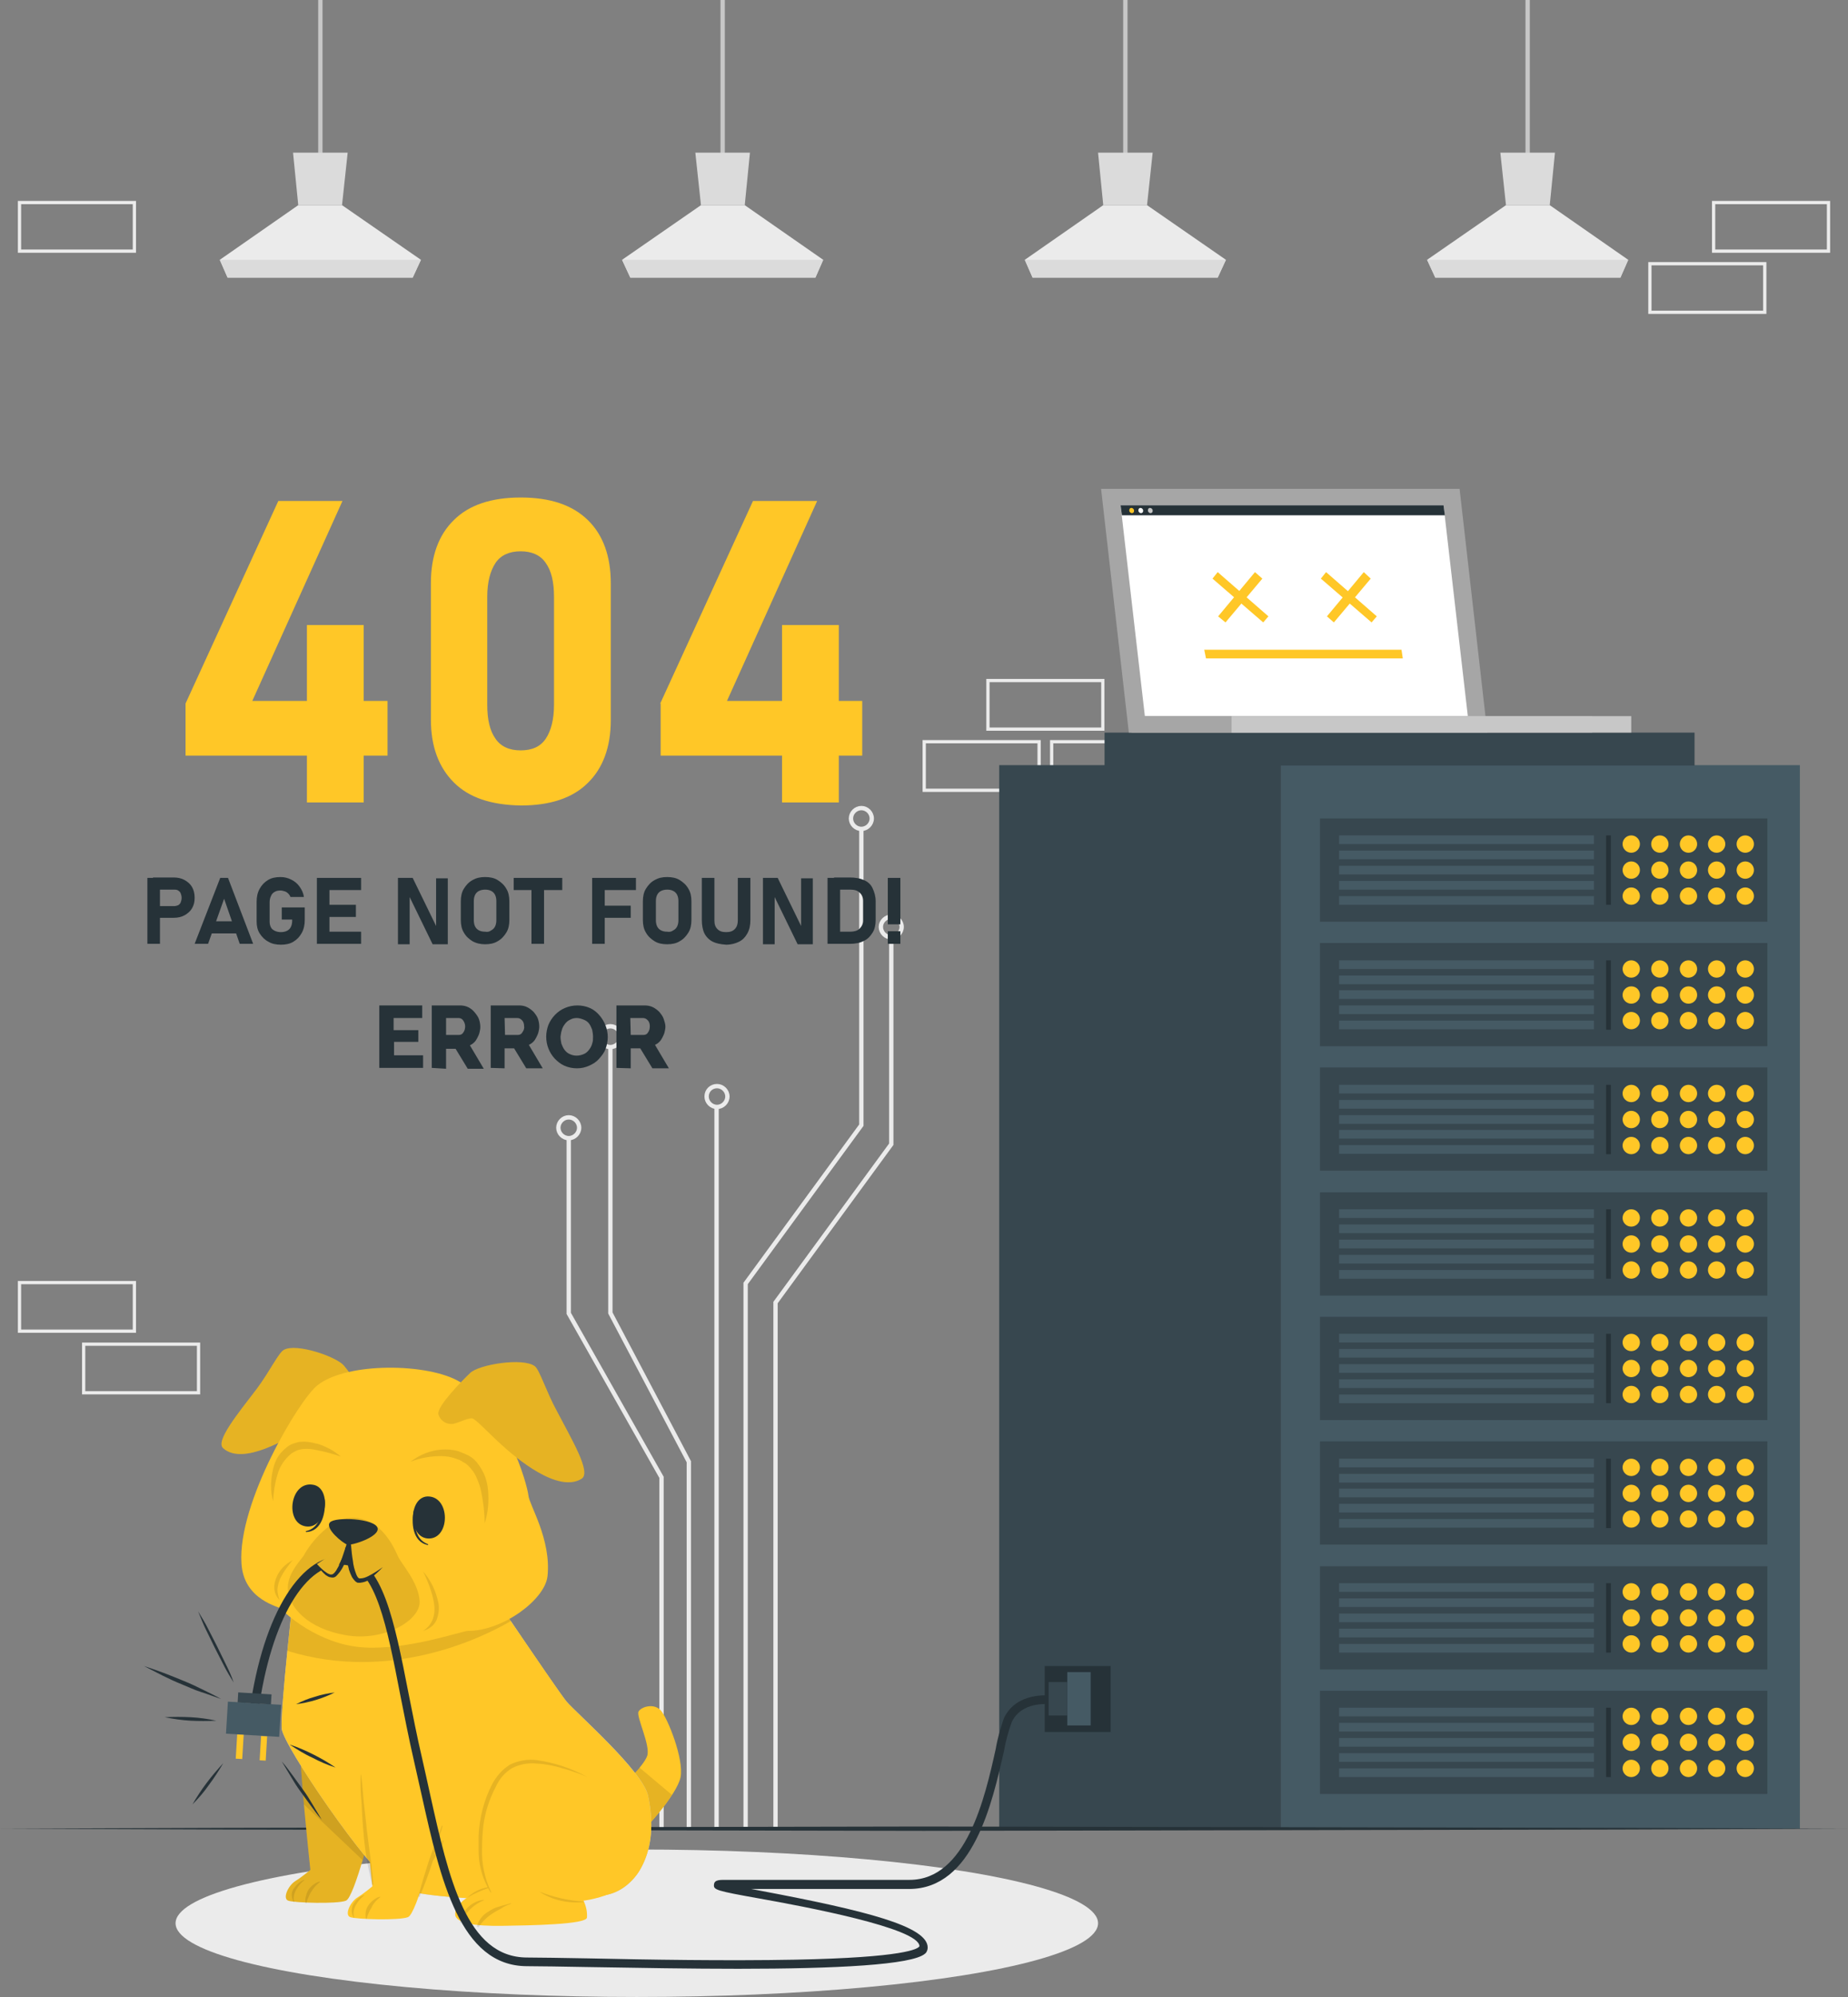 <?xml version="1.0" encoding="utf-8"?>
<!-- Generator: Adobe Illustrator 28.2.0, SVG Export Plug-In . SVG Version: 6.00 Build 0)  -->
<svg version="1.1" id="Layer_1" xmlns="http://www.w3.org/2000/svg" xmlns:xlink="http://www.w3.org/1999/xlink" x="0px" y="0px"
	 viewBox="0 0 426.3 460.4" style="enable-background:new 0 0 426.3 460.4;" xml:space="preserve">
<rect x="0" y="0" width="426.3" height="460.4" fill="#808080" stroke="none"/>
<style type="text/css">
	.st0{fill:none;stroke:#EBEBEB;stroke-width:0.75;stroke-miterlimit:10;}
	.st1{fill:none;stroke:#EBEBEB;stroke-miterlimit:10;}
	.st2{fill:none;stroke:#C7C7C7;stroke-miterlimit:10;}
	.st3{fill:#EBEBEB;}
	.st4{fill:#DBDBDB;}
	.st5{fill:#37474F;}
	.st6{fill:#455A64;}
	.st7{fill:#FFC727;}
	.st8{fill:#263238;}
	.st9{opacity:0.1;enable-background:new    ;}
	.st10{fill:#C7C7C7;}
	.st11{fill:#A6A6A6;}
	.st12{fill:#FFFFFF;}
</style>
<g id="Background_Complete">
	<rect x="380.6" y="60.8" class="st0" width="26.5" height="11.2"/>
	<rect x="395.3" y="46.7" class="st0" width="26.5" height="11.2"/>
	<rect x="213.2" y="171" class="st0" width="26.5" height="11.2"/>
	<rect x="227.9" y="156.9" class="st0" width="26.5" height="11.2"/>
	<rect x="242.6" y="171" class="st0" width="26.5" height="11.2"/>
	<rect x="4.5" y="46.7" class="st0" width="26.5" height="11.2"/>
	<rect x="19.3" y="309.9" class="st0" width="26.5" height="11.2"/>
	<rect x="4.5" y="295.7" class="st0" width="26.5" height="11.2"/>
	<rect x="380.6" y="309.9" class="st0" width="26.5" height="11.2"/>
	<polyline class="st1" points="172,421.5 172,295.9 198.7,259.4 198.7,191.1 	"/>
	<path class="st1" d="M196.3,188.7c0,1.3,1.1,2.4,2.4,2.4c1.3,0,2.4-1.1,2.4-2.4c0-1.3-1.1-2.4-2.4-2.4S196.3,187.4,196.3,188.7
		C196.3,188.7,196.3,188.7,196.3,188.7z"/>
	<polyline class="st1" points="178.9,421.5 178.9,300.3 205.6,263.8 205.6,216.1 	"/>
	<path class="st1" d="M203.2,213.7c0,1.3,1.1,2.4,2.4,2.4c1.3,0,2.4-1.1,2.4-2.4c0-1.3-1.1-2.4-2.4-2.4c0,0,0,0,0,0
		C204.3,211.4,203.2,212.4,203.2,213.7z"/>
	<line class="st1" x1="165.3" y1="421.5" x2="165.3" y2="255.1"/>
	<path class="st1" d="M163,252.8c0,1.3,1.1,2.4,2.4,2.4c1.3,0,2.4-1.1,2.4-2.4c0-1.3-1.1-2.4-2.4-2.4c0,0,0,0,0,0
		C164.1,250.4,163,251.4,163,252.8C163,252.7,163,252.7,163,252.8z"/>
	<polyline class="st1" points="158.9,421.5 158.9,337 140.8,302.7 140.8,241.4 	"/>
	<path class="st1" d="M138.4,239c0,1.3,1.1,2.4,2.4,2.4s2.4-1.1,2.4-2.4s-1.1-2.4-2.4-2.4c0,0,0,0,0,0
		C139.5,236.6,138.4,237.7,138.4,239C138.4,239,138.4,239,138.4,239z"/>
	<polyline class="st1" points="152.6,421.5 152.6,340.6 131.2,302.8 131.2,262.4 	"/>
	<path class="st1" d="M128.8,260c0,1.3,1.1,2.4,2.4,2.4c1.3,0,2.4-1.1,2.4-2.4c0-1.3-1.1-2.4-2.4-2.4c0,0,0,0,0,0
		C129.9,257.6,128.8,258.7,128.8,260z"/>
	<line class="st2" x1="73.9" y1="37.6" x2="73.9" y2="0"/>
	<polygon class="st3" points="97.1,59.9 95.2,64 52.5,64 50.7,59.9 68.8,47.3 78.9,47.3 	"/>
	<polygon class="st4" points="80.2,35.2 78.9,47.3 68.8,47.3 67.6,35.2 	"/>
	<polygon class="st4" points="97.1,59.9 95.2,64 52.5,64 50.7,59.9 	"/>
	<line class="st2" x1="166.7" y1="37.6" x2="166.7" y2="0"/>
	<polygon class="st3" points="189.9,59.9 188.1,64 145.4,64 143.5,59.9 161.7,47.3 171.8,47.3 	"/>
	<polygon class="st4" points="173,35.2 171.8,47.3 161.7,47.3 160.4,35.2 	"/>
	<polygon class="st4" points="189.9,59.9 188.1,64 145.4,64 143.5,59.9 	"/>
	<line class="st2" x1="259.6" y1="37.6" x2="259.6" y2="0"/>
	<polygon class="st3" points="282.8,59.9 280.9,64 238.2,64 236.4,59.9 254.5,47.3 264.6,47.3 	"/>
	<polygon class="st4" points="265.9,35.2 264.6,47.3 254.5,47.3 253.3,35.2 	"/>
	<polygon class="st4" points="282.8,59.9 280.9,64 238.2,64 236.4,59.9 	"/>
	<line class="st2" x1="352.4" y1="37.6" x2="352.4" y2="0"/>
	<polygon class="st3" points="375.6,59.9 373.8,64 331.1,64 329.2,59.9 347.4,47.3 357.5,47.3 	"/>
	<polygon class="st4" points="358.7,35.2 357.5,47.3 347.4,47.3 346.1,35.2 	"/>
	<polygon class="st4" points="375.6,59.9 373.8,64 331.1,64 329.2,59.9 	"/>
</g>
<g id="Shadow">
	<ellipse class="st3" cx="146.9" cy="443.4" rx="106.4" ry="17"/>
</g>
<g id="Server">
	<rect x="230.5" y="176.4" class="st5" width="65" height="245.2"/>
	<rect x="295.5" y="176.4" class="st6" width="119.7" height="245.2"/>
	<rect x="304.5" y="389.8" class="st5" width="103.2" height="23.8"/>
	<rect x="308.9" y="393.7" class="st6" width="58.8" height="2"/>
	<rect x="308.9" y="397.2" class="st6" width="58.8" height="2"/>
	<rect x="308.9" y="400.7" class="st6" width="58.8" height="2"/>
	<rect x="308.9" y="404.2" class="st6" width="58.8" height="2"/>
	<rect x="308.9" y="407.7" class="st6" width="58.8" height="2"/>
	<path class="st7" d="M378.3,395.7c0,1.1-0.9,2-2,2s-2-0.9-2-2s0.9-2,2-2S378.3,394.6,378.3,395.7z"/>
	<path class="st7" d="M384.9,395.7c0,1.1-0.9,2-2,2s-2-0.9-2-2s0.9-2,2-2S384.9,394.6,384.9,395.7z"/>
	<path class="st7" d="M391.5,395.7c0,1.1-0.9,2-2,2s-2-0.9-2-2s0.9-2,2-2S391.5,394.6,391.5,395.7z"/>
	<path class="st7" d="M398,395.7c0,1.1-0.9,2-2,2s-2-0.9-2-2s0.9-2,2-2S398,394.6,398,395.7z"/>
	<path class="st7" d="M404.6,395.7c0,1.1-0.9,2-2,2s-2-0.9-2-2s0.9-2,2-2S404.6,394.6,404.6,395.7z"/>
	<path class="st7" d="M378.3,401.7c0,1.1-0.9,2-2,2s-2-0.9-2-2s0.9-2,2-2S378.3,400.6,378.3,401.7z"/>
	<path class="st7" d="M384.9,401.7c0,1.1-0.9,2-2,2s-2-0.9-2-2s0.9-2,2-2S384.9,400.6,384.9,401.7z"/>
	<path class="st7" d="M391.5,401.7c0,1.1-0.9,2-2,2s-2-0.9-2-2s0.9-2,2-2S391.5,400.6,391.5,401.7z"/>
	<path class="st7" d="M398,401.7c0,1.1-0.9,2-2,2s-2-0.9-2-2s0.9-2,2-2S398,400.6,398,401.7z"/>
	<path class="st7" d="M404.6,401.7c0,1.1-0.9,2-2,2s-2-0.9-2-2s0.9-2,2-2S404.6,400.6,404.6,401.7z"/>
	<circle class="st7" cx="376.3" cy="407.7" r="2"/>
	<path class="st7" d="M384.9,407.7c0,1.1-0.9,2-2,2s-2-0.9-2-2s0.9-2,2-2S384.9,406.6,384.9,407.7z"/>
	<circle class="st7" cx="389.5" cy="407.7" r="2"/>
	<path class="st7" d="M398,407.7c0,1.1-0.9,2-2,2s-2-0.9-2-2s0.9-2,2-2S398,406.6,398,407.7z"/>
	<path class="st7" d="M404.6,407.7c0,1.1-0.9,2-2,2s-2-0.9-2-2s0.9-2,2-2S404.6,406.6,404.6,407.7z"/>
	<rect x="370.5" y="393.7" class="st8" width="1.1" height="16"/>
	<rect x="304.5" y="361.1" class="st5" width="103.2" height="23.8"/>
	<rect x="308.9" y="365" class="st6" width="58.8" height="2"/>
	<rect x="308.9" y="368.5" class="st6" width="58.8" height="2"/>
	<rect x="308.9" y="372" class="st6" width="58.8" height="2"/>
	<rect x="308.9" y="375.5" class="st6" width="58.8" height="2"/>
	<rect x="308.9" y="379" class="st6" width="58.8" height="2"/>
	<path class="st7" d="M378.3,367c0,1.1-0.9,2-2,2s-2-0.9-2-2s0.9-2,2-2S378.3,365.9,378.3,367z"/>
	<path class="st7" d="M384.9,367c0,1.1-0.9,2-2,2s-2-0.9-2-2s0.9-2,2-2S384.9,365.9,384.9,367z"/>
	<path class="st7" d="M391.5,367c0,1.1-0.9,2-2,2s-2-0.9-2-2s0.9-2,2-2S391.5,365.9,391.5,367z"/>
	<path class="st7" d="M398,367c0,1.1-0.9,2-2,2s-2-0.9-2-2s0.9-2,2-2S398,365.9,398,367z"/>
	<path class="st7" d="M404.6,367c0,1.1-0.9,2-2,2s-2-0.9-2-2s0.9-2,2-2S404.6,365.9,404.6,367z"/>
	<path class="st7" d="M378.3,373c0,1.1-0.9,2-2,2s-2-0.9-2-2s0.9-2,2-2S378.3,371.9,378.3,373z"/>
	<path class="st7" d="M384.9,373c0,1.1-0.9,2-2,2s-2-0.9-2-2s0.9-2,2-2S384.9,371.9,384.9,373z"/>
	<path class="st7" d="M391.5,373c0,1.1-0.9,2-2,2s-2-0.9-2-2s0.9-2,2-2S391.5,371.9,391.5,373z"/>
	<path class="st7" d="M398,373c0,1.1-0.9,2-2,2s-2-0.9-2-2s0.9-2,2-2S398,371.9,398,373z"/>
	<path class="st7" d="M404.6,373c0,1.1-0.9,2-2,2s-2-0.9-2-2s0.9-2,2-2S404.6,371.9,404.6,373z"/>
	<path class="st7" d="M378.3,379c0,1.1-0.9,2-2,2s-2-0.9-2-2s0.9-2,2-2S378.3,377.9,378.3,379z"/>
	<path class="st7" d="M384.9,379c0,1.1-0.9,2-2,2s-2-0.9-2-2s0.9-2,2-2S384.9,377.9,384.9,379z"/>
	<path class="st7" d="M391.5,379c0,1.1-0.9,2-2,2s-2-0.9-2-2s0.9-2,2-2S391.5,377.9,391.5,379z"/>
	<path class="st7" d="M398,379c0,1.1-0.9,2-2,2s-2-0.9-2-2s0.9-2,2-2S398,377.9,398,379z"/>
	<path class="st7" d="M404.6,379c0,1.1-0.9,2-2,2s-2-0.9-2-2s0.9-2,2-2S404.6,377.9,404.6,379z"/>
	<rect x="370.5" y="365" class="st8" width="1.1" height="16"/>
	<rect x="304.5" y="332.3" class="st5" width="103.2" height="23.8"/>
	<rect x="308.9" y="336.3" class="st6" width="58.8" height="2"/>
	<rect x="308.9" y="339.8" class="st6" width="58.8" height="2"/>
	<rect x="308.9" y="343.2" class="st6" width="58.8" height="2"/>
	<rect x="308.9" y="346.7" class="st6" width="58.8" height="2"/>
	<rect x="308.9" y="350.2" class="st6" width="58.8" height="2"/>
	<circle class="st7" cx="376.3" cy="338.3" r="2"/>
	<path class="st7" d="M384.9,338.3c0,1.1-0.9,2-2,2s-2-0.9-2-2s0.9-2,2-2S384.9,337.2,384.9,338.3z"/>
	<circle class="st7" cx="389.5" cy="338.3" r="2"/>
	<path class="st7" d="M398,338.3c0,1.1-0.9,2-2,2s-2-0.9-2-2s0.9-2,2-2S398,337.2,398,338.3z"/>
	<path class="st7" d="M404.6,338.3c0,1.1-0.9,2-2,2s-2-0.9-2-2s0.9-2,2-2S404.6,337.2,404.6,338.3z"/>
	<path class="st7" d="M378.3,344.3c0,1.1-0.9,2-2,2s-2-0.9-2-2s0.9-2,2-2S378.3,343.2,378.3,344.3z"/>
	<path class="st7" d="M384.9,344.3c0,1.1-0.9,2-2,2s-2-0.9-2-2s0.9-2,2-2S384.9,343.2,384.9,344.3z"/>
	<path class="st7" d="M391.5,344.3c0,1.1-0.9,2-2,2s-2-0.9-2-2s0.9-2,2-2S391.5,343.2,391.5,344.3z"/>
	<path class="st7" d="M398,344.3c0,1.1-0.9,2-2,2s-2-0.9-2-2s0.9-2,2-2S398,343.2,398,344.3z"/>
	<path class="st7" d="M404.6,344.3c0,1.1-0.9,2-2,2s-2-0.9-2-2s0.9-2,2-2S404.6,343.2,404.6,344.3z"/>
	<path class="st7" d="M378.3,350.2c0,1.1-0.9,2-2,2s-2-0.9-2-2s0.9-2,2-2S378.3,349.1,378.3,350.2z"/>
	<path class="st7" d="M384.9,350.2c0,1.1-0.9,2-2,2s-2-0.9-2-2s0.9-2,2-2S384.9,349.1,384.9,350.2z"/>
	<path class="st7" d="M391.5,350.2c0,1.1-0.9,2-2,2s-2-0.9-2-2s0.9-2,2-2S391.5,349.1,391.5,350.2z"/>
	<path class="st7" d="M398,350.2c0,1.1-0.9,2-2,2s-2-0.9-2-2s0.9-2,2-2S398,349.1,398,350.2z"/>
	<path class="st7" d="M404.6,350.2c0,1.1-0.9,2-2,2s-2-0.9-2-2s0.9-2,2-2S404.6,349.1,404.6,350.2z"/>
	<rect x="370.5" y="336.3" class="st8" width="1.1" height="16"/>
	<rect x="304.5" y="303.6" class="st5" width="103.2" height="23.8"/>
	<rect x="308.9" y="307.5" class="st6" width="58.8" height="2"/>
	<rect x="308.9" y="311" class="st6" width="58.8" height="2"/>
	<rect x="308.9" y="314.5" class="st6" width="58.8" height="2"/>
	<rect x="308.9" y="318" class="st6" width="58.8" height="2"/>
	<rect x="308.9" y="321.5" class="st6" width="58.8" height="2"/>
	<path class="st7" d="M378.3,309.5c0,1.1-0.9,2-2,2s-2-0.9-2-2s0.9-2,2-2S378.3,308.4,378.3,309.5z"/>
	<path class="st7" d="M384.9,309.5c0,1.1-0.9,2-2,2s-2-0.9-2-2s0.9-2,2-2S384.9,308.4,384.9,309.5z"/>
	<path class="st7" d="M391.5,309.5c0,1.1-0.9,2-2,2s-2-0.9-2-2s0.9-2,2-2S391.5,308.4,391.5,309.5z"/>
	<path class="st7" d="M398,309.5c0,1.1-0.9,2-2,2s-2-0.9-2-2s0.9-2,2-2S398,308.4,398,309.5z"/>
	<path class="st7" d="M404.6,309.5c0,1.1-0.9,2-2,2s-2-0.9-2-2s0.9-2,2-2S404.6,308.4,404.6,309.5z"/>
	<circle class="st7" cx="376.3" cy="315.5" r="2"/>
	<path class="st7" d="M384.9,315.5c0,1.1-0.9,2-2,2s-2-0.9-2-2s0.9-2,2-2S384.9,314.4,384.9,315.5z"/>
	<circle class="st7" cx="389.5" cy="315.5" r="2"/>
	<path class="st7" d="M398,315.5c0,1.1-0.9,2-2,2s-2-0.9-2-2s0.9-2,2-2S398,314.4,398,315.5z"/>
	<path class="st7" d="M404.6,315.5c0,1.1-0.9,2-2,2s-2-0.9-2-2s0.9-2,2-2S404.6,314.4,404.6,315.5z"/>
	<circle class="st7" cx="376.3" cy="321.5" r="2"/>
	<path class="st7" d="M384.9,321.5c0,1.1-0.9,2-2,2s-2-0.9-2-2s0.9-2,2-2S384.9,320.4,384.9,321.5z"/>
	<circle class="st7" cx="389.5" cy="321.5" r="2"/>
	<path class="st7" d="M398,321.5c0,1.1-0.9,2-2,2s-2-0.9-2-2s0.9-2,2-2S398,320.4,398,321.5z"/>
	<path class="st7" d="M404.6,321.5c0,1.1-0.9,2-2,2s-2-0.9-2-2s0.9-2,2-2S404.6,320.4,404.6,321.5z"/>
	<rect x="370.5" y="307.5" class="st8" width="1.1" height="16"/>
	<rect x="304.5" y="274.9" class="st5" width="103.2" height="23.8"/>
	<rect x="308.9" y="278.8" class="st6" width="58.8" height="2"/>
	<rect x="308.9" y="282.3" class="st6" width="58.8" height="2"/>
	<rect x="308.9" y="285.8" class="st6" width="58.8" height="2"/>
	<rect x="308.9" y="289.3" class="st6" width="58.8" height="2"/>
	<rect x="308.9" y="292.8" class="st6" width="58.8" height="2"/>
	<circle class="st7" cx="376.3" cy="280.8" r="2"/>
	<path class="st7" d="M384.9,280.8c0,1.1-0.9,2-2,2s-2-0.9-2-2s0.9-2,2-2S384.9,279.7,384.9,280.8z"/>
	<circle class="st7" cx="389.5" cy="280.8" r="2"/>
	<path class="st7" d="M398,280.8c0,1.1-0.9,2-2,2s-2-0.9-2-2s0.9-2,2-2S398,279.7,398,280.8z"/>
	<path class="st7" d="M404.6,280.8c0,1.1-0.9,2-2,2s-2-0.9-2-2s0.9-2,2-2S404.6,279.7,404.6,280.8z"/>
	<circle class="st7" cx="376.3" cy="286.8" r="2"/>
	<path class="st7" d="M384.9,286.8c0,1.1-0.9,2-2,2s-2-0.9-2-2s0.9-2,2-2S384.9,285.7,384.9,286.8z"/>
	<circle class="st7" cx="389.5" cy="286.8" r="2"/>
	<path class="st7" d="M398,286.8c0,1.1-0.9,2-2,2s-2-0.9-2-2s0.9-2,2-2S398,285.7,398,286.8z"/>
	<path class="st7" d="M404.6,286.8c0,1.1-0.9,2-2,2s-2-0.9-2-2s0.9-2,2-2S404.6,285.7,404.6,286.8z"/>
	<path class="st7" d="M378.3,292.8c0,1.1-0.9,2-2,2s-2-0.9-2-2s0.9-2,2-2S378.3,291.7,378.3,292.8z"/>
	<path class="st7" d="M384.9,292.8c0,1.1-0.9,2-2,2s-2-0.9-2-2s0.9-2,2-2S384.9,291.7,384.9,292.8z"/>
	<path class="st7" d="M391.5,292.8c0,1.1-0.9,2-2,2s-2-0.9-2-2s0.9-2,2-2S391.5,291.7,391.5,292.8z"/>
	<path class="st7" d="M398,292.8c0,1.1-0.9,2-2,2s-2-0.9-2-2s0.9-2,2-2S398,291.7,398,292.8z"/>
	<path class="st7" d="M404.6,292.8c0,1.1-0.9,2-2,2s-2-0.9-2-2s0.9-2,2-2S404.6,291.7,404.6,292.8z"/>
	<rect x="370.5" y="278.8" class="st8" width="1.1" height="16"/>
	<rect x="304.5" y="246.1" class="st5" width="103.2" height="23.8"/>
	<rect x="308.9" y="250.1" class="st6" width="58.8" height="2"/>
	<rect x="308.9" y="253.6" class="st6" width="58.8" height="2"/>
	<rect x="308.9" y="257.1" class="st6" width="58.8" height="2"/>
	<rect x="308.9" y="260.5" class="st6" width="58.8" height="2"/>
	<rect x="308.9" y="264" class="st6" width="58.8" height="2"/>
	<path class="st7" d="M378.3,252.1c0,1.1-0.9,2-2,2s-2-0.9-2-2s0.9-2,2-2S378.3,251,378.3,252.1z"/>
	<path class="st7" d="M384.9,252.1c0,1.1-0.9,2-2,2s-2-0.9-2-2s0.9-2,2-2S384.9,251,384.9,252.1z"/>
	<path class="st7" d="M391.5,252.1c0,1.1-0.9,2-2,2s-2-0.9-2-2s0.9-2,2-2S391.5,251,391.5,252.1z"/>
	<path class="st7" d="M398,252.1c0,1.1-0.9,2-2,2s-2-0.9-2-2s0.9-2,2-2S398,251,398,252.1z"/>
	<path class="st7" d="M404.6,252.1c0,1.1-0.9,2-2,2s-2-0.9-2-2s0.9-2,2-2S404.6,251,404.6,252.1z"/>
	<path class="st7" d="M378.3,258.1c0,1.1-0.9,2-2,2s-2-0.9-2-2s0.9-2,2-2S378.3,257,378.3,258.1z"/>
	<path class="st7" d="M384.9,258.1c0,1.1-0.9,2-2,2s-2-0.9-2-2s0.9-2,2-2S384.9,257,384.9,258.1z"/>
	<path class="st7" d="M391.5,258.1c0,1.1-0.9,2-2,2s-2-0.9-2-2s0.9-2,2-2S391.5,257,391.5,258.1z"/>
	<path class="st7" d="M398,258.1c0,1.1-0.9,2-2,2s-2-0.9-2-2s0.9-2,2-2S398,257,398,258.1z"/>
	<path class="st7" d="M404.6,258.1c0,1.1-0.9,2-2,2s-2-0.9-2-2s0.9-2,2-2S404.6,257,404.6,258.1z"/>
	<path class="st7" d="M378.3,264.1c0,1.1-0.9,2-2,2s-2-0.9-2-2s0.9-2,2-2S378.3,263,378.3,264.1z"/>
	<path class="st7" d="M384.9,264.1c0,1.1-0.9,2-2,2s-2-0.9-2-2s0.9-2,2-2S384.9,263,384.9,264.1z"/>
	<path class="st7" d="M391.5,264.1c0,1.1-0.9,2-2,2s-2-0.9-2-2s0.9-2,2-2S391.5,263,391.5,264.1z"/>
	<path class="st7" d="M398,264.1c0,1.1-0.9,2-2,2s-2-0.9-2-2s0.9-2,2-2S398,263,398,264.1z"/>
	<path class="st7" d="M404.6,264.1c0,1.1-0.9,2-2,2s-2-0.9-2-2s0.9-2,2-2S404.6,263,404.6,264.1z"/>
	<rect x="370.5" y="250.1" class="st8" width="1.1" height="16"/>
	<rect x="304.5" y="217.4" class="st5" width="103.2" height="23.8"/>
	<rect x="308.9" y="221.4" class="st6" width="58.8" height="2"/>
	<rect x="308.9" y="224.9" class="st6" width="58.8" height="2"/>
	<rect x="308.9" y="228.3" class="st6" width="58.8" height="2"/>
	<rect x="308.9" y="231.8" class="st6" width="58.8" height="2"/>
	<rect x="308.9" y="235.3" class="st6" width="58.8" height="2"/>
	<path class="st7" d="M378.3,223.4c0,1.1-0.9,2-2,2s-2-0.9-2-2s0.9-2,2-2S378.3,222.3,378.3,223.4z"/>
	<path class="st7" d="M384.9,223.4c0,1.1-0.9,2-2,2s-2-0.9-2-2s0.9-2,2-2S384.9,222.3,384.9,223.4z"/>
	<path class="st7" d="M391.5,223.4c0,1.1-0.9,2-2,2s-2-0.9-2-2s0.9-2,2-2S391.5,222.3,391.5,223.4z"/>
	<path class="st7" d="M398,223.4c0,1.1-0.9,2-2,2s-2-0.9-2-2s0.9-2,2-2S398,222.3,398,223.4z"/>
	<path class="st7" d="M404.6,223.4c0,1.1-0.9,2-2,2s-2-0.9-2-2s0.9-2,2-2S404.6,222.3,404.6,223.4z"/>
	<path class="st7" d="M378.3,229.4c0,1.1-0.9,2-2,2s-2-0.9-2-2s0.9-2,2-2S378.3,228.2,378.3,229.4z"/>
	<path class="st7" d="M384.9,229.4c0,1.1-0.9,2-2,2s-2-0.9-2-2s0.9-2,2-2S384.9,228.2,384.9,229.4z"/>
	<path class="st7" d="M391.5,229.4c0,1.1-0.9,2-2,2s-2-0.9-2-2s0.9-2,2-2S391.5,228.2,391.5,229.4z"/>
	<path class="st7" d="M398,229.4c0,1.1-0.9,2-2,2s-2-0.9-2-2s0.9-2,2-2S398,228.2,398,229.4z"/>
	<path class="st7" d="M404.6,229.4c0,1.1-0.9,2-2,2s-2-0.9-2-2s0.9-2,2-2S404.6,228.2,404.6,229.4z"/>
	<path class="st7" d="M378.3,235.3c0,1.1-0.9,2-2,2s-2-0.9-2-2s0.9-2,2-2S378.3,234.2,378.3,235.3z"/>
	<path class="st7" d="M384.9,235.3c0,1.1-0.9,2-2,2s-2-0.9-2-2s0.9-2,2-2S384.9,234.2,384.9,235.3z"/>
	<path class="st7" d="M391.5,235.3c0,1.1-0.9,2-2,2s-2-0.9-2-2s0.9-2,2-2S391.5,234.2,391.5,235.3z"/>
	<path class="st7" d="M398,235.3c0,1.1-0.9,2-2,2s-2-0.9-2-2s0.9-2,2-2S398,234.2,398,235.3z"/>
	<path class="st7" d="M404.6,235.3c0,1.1-0.9,2-2,2s-2-0.9-2-2s0.9-2,2-2S404.6,234.2,404.6,235.3z"/>
	<rect x="370.5" y="221.4" class="st8" width="1.1" height="16"/>
	<rect x="304.5" y="188.7" class="st5" width="103.2" height="23.8"/>
	<rect x="308.9" y="192.6" class="st6" width="58.8" height="2"/>
	<rect x="308.9" y="196.1" class="st6" width="58.8" height="2"/>
	<rect x="308.9" y="199.6" class="st6" width="58.8" height="2"/>
	<rect x="308.9" y="203.1" class="st6" width="58.8" height="2"/>
	<rect x="308.9" y="206.6" class="st6" width="58.8" height="2"/>
	<path class="st7" d="M378.3,194.6c0,1.1-0.9,2-2,2s-2-0.9-2-2s0.9-2,2-2S378.3,193.5,378.3,194.6z"/>
	<path class="st7" d="M384.9,194.6c0,1.1-0.9,2-2,2s-2-0.9-2-2s0.9-2,2-2S384.9,193.5,384.9,194.6z"/>
	<path class="st7" d="M391.5,194.6c0,1.1-0.9,2-2,2s-2-0.9-2-2s0.9-2,2-2S391.5,193.5,391.5,194.6z"/>
	<path class="st7" d="M398,194.6c0,1.1-0.9,2-2,2s-2-0.9-2-2s0.9-2,2-2S398,193.5,398,194.6z"/>
	<path class="st7" d="M404.6,194.6c0,1.1-0.9,2-2,2s-2-0.9-2-2s0.9-2,2-2S404.6,193.5,404.6,194.6z"/>
	<circle class="st7" cx="376.3" cy="200.6" r="2"/>
	<path class="st7" d="M384.9,200.6c0,1.1-0.9,2-2,2s-2-0.9-2-2s0.9-2,2-2S384.9,199.5,384.9,200.6z"/>
	<circle class="st7" cx="389.5" cy="200.6" r="2"/>
	<path class="st7" d="M398,200.6c0,1.1-0.9,2-2,2s-2-0.9-2-2s0.9-2,2-2S398,199.5,398,200.6z"/>
	<path class="st7" d="M404.6,200.6c0,1.1-0.9,2-2,2s-2-0.9-2-2s0.9-2,2-2S404.6,199.5,404.6,200.6z"/>
	<path class="st7" d="M378.3,206.6c0,1.1-0.9,2-2,2s-2-0.9-2-2s0.9-2,2-2S378.3,205.5,378.3,206.6z"/>
	<path class="st7" d="M384.9,206.6c0,1.1-0.9,2-2,2s-2-0.9-2-2s0.9-2,2-2S384.9,205.5,384.9,206.6z"/>
	<path class="st7" d="M391.5,206.6c0,1.1-0.9,2-2,2s-2-0.9-2-2s0.9-2,2-2S391.5,205.5,391.5,206.6z"/>
	<path class="st7" d="M398,206.6c0,1.1-0.9,2-2,2s-2-0.9-2-2s0.9-2,2-2S398,205.5,398,206.6z"/>
	<path class="st7" d="M404.6,206.6c0,1.1-0.9,2-2,2s-2-0.9-2-2s0.9-2,2-2S404.6,205.5,404.6,206.6z"/>
	<rect x="370.5" y="192.6" class="st8" width="1.1" height="16"/>
	<rect x="254.8" y="168.9" class="st5" width="136.1" height="7.6"/>
	<rect x="241" y="384.1" class="st8" width="15.2" height="15.2"/>
</g>
<g>
	<path class="st8" d="M97.6,243.3v2.9H87.5v-14.4h9.9v2.9h-6.6v2.8h5.7v2.7h-5.6v3.1L97.6,243.3z"/>
	<path class="st8" d="M99.6,246.2v-14.4h6.5c0.6,0,1.3,0.1,1.9,0.4c0.6,0.3,1.1,0.7,1.5,1.2c0.4,0.5,0.8,1,1,1.6
		c0.2,0.6,0.3,1.2,0.3,1.8c0,0.4-0.1,0.9-0.2,1.3c-0.1,0.4-0.3,0.8-0.5,1.2c-0.2,0.4-0.4,0.7-0.7,1c-0.3,0.3-0.6,0.5-1,0.7l3.2,5.4
		h-3.7l-2.8-4.6h-2.2v4.6L99.6,246.2z M102.9,238.6h3c0.4,0,0.8-0.2,1-0.6c0.3-0.4,0.4-0.9,0.4-1.4c0-0.5-0.2-1-0.5-1.4
		c-0.2-0.3-0.6-0.5-1-0.5h-2.9V238.6z"/>
	<path class="st8" d="M113.2,246.2v-14.4h6.5c0.7,0,1.3,0.1,1.9,0.4c0.6,0.3,1.1,0.7,1.5,1.1c0.4,0.5,0.8,1,1,1.6
		c0.2,0.6,0.3,1.2,0.3,1.8c0,0.4-0.1,0.9-0.2,1.3c-0.1,0.4-0.3,0.8-0.5,1.2c-0.2,0.4-0.4,0.7-0.7,1c-0.3,0.3-0.6,0.5-1,0.7l3.2,5.4
		h-3.8l-2.8-4.6h-2.2v4.6L113.2,246.2z M116.5,238.6h3c0.4,0,0.8-0.2,1-0.6c0.3-0.4,0.5-0.9,0.4-1.4c0-0.5-0.1-1-0.5-1.4
		c-0.3-0.3-0.6-0.5-1.1-0.5h-2.9L116.5,238.6z"/>
	<path class="st8" d="M133.1,246.3c-1,0-2-0.2-2.9-0.6c-0.9-0.4-1.6-1-2.2-1.6c-1.3-1.4-2-3.2-2-5.1c0-0.9,0.2-1.9,0.5-2.7
		c0.7-1.7,2.1-3.2,3.8-3.9c0.9-0.4,1.9-0.6,2.9-0.6c1,0,2,0.2,2.9,0.6c0.9,0.4,1.6,1,2.2,1.7c1.2,1.4,1.9,3.2,1.9,5
		c0,0.9-0.2,1.9-0.5,2.7c-0.3,0.9-0.9,1.6-1.5,2.3c-0.6,0.7-1.4,1.2-2.3,1.6C135,246.1,134.1,246.3,133.1,246.3z M129.3,239
		c0,0.5,0.1,1.1,0.2,1.6c0.2,0.5,0.4,1,0.7,1.4c0.3,0.4,0.7,0.8,1.2,1c1,0.5,2.2,0.5,3.3,0c0.5-0.2,0.9-0.6,1.2-1
		c0.3-0.4,0.6-0.9,0.7-1.4c0.2-0.5,0.2-1.1,0.2-1.6c0-0.5-0.1-1.1-0.2-1.6c-0.2-0.5-0.4-1-0.7-1.4c-0.3-0.4-0.7-0.7-1.2-0.9
		c-0.5-0.2-1.1-0.4-1.6-0.4c-0.6,0-1.1,0.1-1.6,0.4c-0.5,0.2-0.9,0.6-1.2,1c-0.3,0.4-0.6,0.9-0.7,1.4
		C129.4,238,129.4,238.5,129.3,239L129.3,239z"/>
	<path class="st8" d="M142.2,246.2v-14.4h6.5c0.6,0,1.3,0.1,1.9,0.4c0.6,0.3,1.1,0.7,1.5,1.1c0.4,0.5,0.8,1,1,1.6
		c0.2,0.6,0.4,1.2,0.4,1.8c0,0.4-0.1,0.9-0.2,1.3c-0.1,0.4-0.3,0.8-0.5,1.2c-0.2,0.4-0.4,0.7-0.7,1c-0.3,0.3-0.6,0.5-1,0.7l3.2,5.4
		h-3.8l-2.8-4.6h-2.2v4.6L142.2,246.2z M145.5,238.6h3c0.4,0,0.8-0.2,1-0.6c0.3-0.4,0.4-0.9,0.4-1.4c0-0.5-0.1-1-0.5-1.4
		c-0.3-0.3-0.6-0.5-1.1-0.5h-2.9L145.5,238.6z"/>
</g>
<g id="Floor">
	<polygon class="st8" points="0,421.6 53.3,421.4 106.6,421.3 213.1,421.1 319.7,421.3 373,421.4 426.3,421.6 373,421.8 
		319.7,421.9 213.1,422.1 106.6,421.9 53.3,421.8 	"/>
</g>
<g id="Dog">
	<path class="st7" d="M91.2,396.5c1,2.1-2.8,17.3-4,20.4s-5.4,20.5-7.4,21.3s-11.9,0.5-13.3,0s0-3.5,1.6-4.5s3.5-2.6,3.5-2.6
		s-2.9-26.9-2.3-29.9S88.6,390.8,91.2,396.5z"/>
	<path class="st9" d="M91.2,396.5c1,2.1-2.8,17.3-4,20.4s-5.4,20.5-7.4,21.3s-11.9,0.5-13.3,0s0-3.5,1.6-4.5s3.5-2.6,3.5-2.6
		s-2.9-26.9-2.3-29.9S88.6,390.8,91.2,396.5z"/>
	<path class="st9" d="M70.6,437.1c0.1-0.5,0.3-1,0.6-1.5c0.3-0.4,0.7-0.8,1.1-1.1c0.4-0.3,0.9-0.6,1.4-0.7c0.1,0,0.1,0.1,0.1,0.1
		s-0.4,0.3-0.6,0.5l-0.5,0.5c-0.3,0.4-0.6,0.7-0.8,1.1c-0.3,0.4-0.5,0.8-0.7,1.3c-0.2,0.4-0.4,0.9-0.5,1.4c0,0.1,0,0.1-0.1,0.1
		c-0.1,0-0.1,0-0.1-0.1C70.4,438.1,70.4,437.6,70.6,437.1z"/>
	<path class="st9" d="M67.7,435.5c0.6-0.9,1.4-1.7,2.4-2.1c0.1,0,0.1,0,0.1,0.1c-0.8,0.6-1.4,1.3-1.9,2.2c-0.5,0.9-0.7,1.9-0.4,2.9
		c0,0,0,0.1-0.1,0C67.2,437.6,67.1,436.4,67.7,435.5z"/>
	<path class="st9" d="M70.1,416l13.6,12.9c1.5-4.9,2.9-10.3,3.5-11.9c1.2-3.1,5-18.3,4-20.4c-2.6-5.7-21.5,1.6-22,4.6
		C69,402.6,69.5,409.3,70.1,416z"/>
	<path class="st7" d="M142.6,411.7c0.6,0.5,5.9-4.5,6.7-6.9s-2.6-9.1-2-10.2s3.5-2,5.1-0.3s5.4,11.3,4.6,15.4s-9,13.2-9.9,13.2
		S142.6,411.7,142.6,411.7z"/>
	<path class="st9" d="M142.6,411.7c0,0,3.6,11.2,4.5,11.2c0.6,0,5.2-4.9,7.9-9.1l-7.5-6.3C145.6,409.8,142.9,412.1,142.6,411.7z"/>
	<path class="st10" d="M112.3,365.5H67.9c0,0-3.3,29.2-2.9,33.1s19.9,32.5,25.9,36.2s40.8,3.9,49.3,2c6.6-1.5,12.1-9.9,9.3-22.8
		c-1.2-5.7-16.6-19.1-18.8-21.7S112.3,365.5,112.3,365.5z"/>
	<path class="st7" d="M65,398.6c0.4,3.9,19.9,32.5,25.9,36.2s40.8,3.9,49.3,2c6.6-1.5,12.1-9.9,9.3-22.8
		c-1.2-5.6-16.6-19.1-18.8-21.7c-1.3-1.6-7.9-11.3-12.9-18.6c-3.1-4.6-5.6-8.3-5.6-8.3H67.9c0,0-0.8,7.3-1.6,15.1
		S64.8,396.6,65,398.6z"/>
	<path class="st9" d="M66.3,380.6c23.9,7.4,45.1-3.1,51.6-6.9c-3.1-4.6-5.6-8.3-5.6-8.3H67.9C67.9,365.5,67.1,372.8,66.3,380.6z"/>
	<path class="st7" d="M141.1,412.6c0,0-12.2-7.7-20.8-6.3s-11.6,19-7.5,28.9c0,0-7.8,2.3-7.8,6.1c0,2.1,4.5,2.8,10.9,2.7
		s19.3-0.3,19.5-1.9c0.1-1.3-0.2-2.7-0.8-3.9c0,0,11.6-1.3,13.8-9S143,413.9,141.1,412.6z"/>
	<path class="st9" d="M124.4,436.1c3.3,1.3,6.8,2.1,10.3,2.3c0.1,0,0.1,0.1,0,0.1C131.1,438.9,127.4,438.1,124.4,436.1
		C124.3,436.2,124.3,436.1,124.4,436.1z"/>
	<path class="st9" d="M110,444.1c0.4-1.4,1.4-2.7,2.7-3.4c0.7-0.5,1.5-0.9,2.3-1.1c0.9-0.3,1.9-0.5,2.8-0.8c0.1,0,0.1,0.1,0.1,0.1
		c-0.8,0.3-1.6,0.6-2.3,1.1c-0.7,0.4-1.5,0.8-2.2,1.3c-1.2,0.8-2.2,1.8-3,3C110.2,444.3,110,444.2,110,444.1z"/>
	<path class="st9" d="M111.6,438C111.6,438,111.6,438,111.6,438c0.1,0.1,0,0.1,0,0.1c-2.4,1-4.3,2.9-5.3,5.2c0,0.1-0.2,0.1-0.2,0
		C106.5,440.5,108.8,438.3,111.6,438z"/>
	<path class="st9" d="M107.8,437.5C107.8,437.5,107.8,437.5,107.8,437.5c1.5-0.9,3.1-1.6,4.8-2.2c0.2,0.4,0.4,0.7,0.6,1
		c0,0.1,0.2,0,0.1-0.1c-1.5-3.1-2.2-6.5-2.1-9.9c0-1.8,0.1-3.6,0.3-5.4l0,0c0.4-3.1,1.4-6.2,2.9-9c0.8-1.8,2.1-3.3,3.8-4.3
		c1.8-0.9,3.7-1.2,5.7-1c2,0.1,4,0.5,5.9,1.1c1.9,0.5,3.9,1.2,5.7,2c-3.6-2-7.5-3.3-11.6-3.9c-2.1-0.3-4.3,0.1-6.2,1
		c-1.8,1.1-3.2,2.7-4.2,4.6c-1.9,3.7-2.9,7.7-3.1,11.9c0,0.5,0,1,0,1.4l0,0c0,0.6,0,1.2,0,1.9c0,3,0.7,5.9,2.1,8.5
		C110.8,435.4,109.1,436.2,107.8,437.5z"/>
	<path class="st7" d="M105.6,400.3c1,2.1-2.8,17.3-4,20.4s-5.4,20.5-7.5,21.3s-11.9,0.5-13.3,0s0-3.5,1.6-4.5s3.5-2.6,3.5-2.6
		s-2.9-26.9-2.3-29.9S103,394.6,105.6,400.3z"/>
	<path class="st9" d="M98.9,429.1c0.9-2.7,2.1-5.4,3-8.1c0-0.1,0.2-0.1,0.2,0c-0.7,2.2-1.2,4.5-1.9,6.7c0.1-0.1,0.2-0.3,0.3-0.5
		c0.7-0.8,1.2-1.8,1.6-2.8c0,0,0.1-0.1,0.1-0.1c0,0,0.1,0.1,0.1,0.1l0,0c-0.1,0.5-0.3,0.9-0.6,1.3l-0.8,1.5
		c-0.3,0.6-0.7,1.3-1.1,1.9c0,0,0,0.1,0,0.1c-0.9,2.8-1.9,5.5-3,8.1c0,0.1-0.1,0.1-0.2,0c0,0-0.1-0.1-0.1-0.1
		C97.2,434.6,98,431.9,98.9,429.1z"/>
	<path class="st9" d="M83.2,409.2c0,0,0.1-0.1,0.1,0c0.3,2,0.4,4.1,0.6,6.1s0.5,4.2,0.7,6.4c0.5,4.2,1.2,8.5,1.5,12.7
		c0,0.2-0.3,0.2-0.3,0c-1-4.1-1.7-8.3-2-12.5c-0.2-2.1-0.3-4.2-0.4-6.2C83.2,413.5,83.1,411.4,83.2,409.2z"/>
	<path class="st9" d="M84.4,440.6c0.1-0.5,0.3-1,0.7-1.5c0.3-0.4,0.7-0.8,1.1-1.1c0.4-0.3,0.9-0.6,1.4-0.7c0,0,0.1,0,0.1,0
		c0,0,0,0.1,0,0.1c-0.2,0.2-0.4,0.3-0.6,0.5l-0.5,0.5c-0.3,0.4-0.6,0.7-0.8,1.2c-0.2,0.4-0.5,0.8-0.7,1.3c-0.2,0.4-0.4,0.9-0.5,1.4
		c0,0.1-0.1,0.1-0.1,0.1c0,0-0.1,0-0.1-0.1C84.3,441.7,84.3,441.1,84.4,440.6z"/>
	<path class="st9" d="M81.5,439c0.6-1,1.4-1.7,2.4-2.1c0.1,0,0.1,0,0.1,0.1c-0.8,0.6-1.4,1.3-1.9,2.2c-0.5,0.9-0.7,1.9-0.4,2.9
		c0,0,0,0.1-0.1,0C81,441.1,81,439.9,81.5,439z"/>
	<path class="st7" d="M84.9,324.8c0.5-1.8-3.9-8-5.6-10s-10.9-5.2-13.8-3.6c-1.2,0.6-3.3,5-6.2,8.9c-4.5,5.9-9.7,12.2-7.8,13.8
		c4.6,4.1,15.1-2.4,18.5-4.5s6.5-4.8,7.4-4.7c1.1,0.1,3.4,1.9,4.3,2C83.1,326.8,84.4,326,84.9,324.8z"/>
	<path class="st9" d="M84.9,324.8c0.5-1.8-3.9-8-5.6-10s-10.9-5.2-13.8-3.6c-1.2,0.6-3.3,5-6.2,8.9c-4.5,5.9-9.7,12.2-7.8,13.8
		c4.6,4.1,15.1-2.4,18.5-4.5s6.5-4.8,7.4-4.7c1.1,0.1,3.4,1.9,4.3,2C83.1,326.8,84.4,326,84.9,324.8z"/>
	<path class="st7" d="M106.1,318.6c10.7,6.4,15.5,23.5,15.8,26.2c0.2,2.2,5.3,10.1,4.4,18.6C125.7,368.8,116,376,108,376
		c-1.5,0-13.9,4.5-24.3,3.8S65.3,371.6,65,371s-8.8-1.9-9.3-10.6c-0.9-14,13.4-37.8,17.5-41C79.9,314,98.8,314.2,106.1,318.6z"/>
	<path class="st7" d="M101.1,326c-0.2-1.9,5.4-7.6,7.4-9.5s12.2-3.6,14.9-1.5c1.1,0.9,2.6,5.8,5,10.2c3.6,6.9,8,14.2,5.8,15.7
		c-5.5,3.5-15.3-4.9-18.5-7.8s-6-6-6.8-6.1c-1.2-0.1-3.8,1.4-4.8,1.3C102.7,328.3,101.5,327.4,101.1,326z"/>
	<path class="st9" d="M101.1,326c-0.2-1.9,5.4-7.6,7.4-9.5s12.2-3.6,14.9-1.5c1.1,0.9,2.6,5.8,5,10.2c3.6,6.9,8,14.2,5.8,15.7
		c-5.5,3.5-15.3-4.9-18.5-7.8s-6-6-6.8-6.1c-1.2-0.1-3.8,1.4-4.8,1.3C102.7,328.3,101.5,327.4,101.1,326z"/>
	<path class="st9" d="M81.4,349.9c6.6,0.1,9.6,7.1,10.4,8.9s4.8,6,5,10.4s-8.2,9.3-17,7.8s-13.4-6.5-13.4-11c0-3.6,3.4-6.7,3.8-7.6
		S75.4,349.9,81.4,349.9z"/>
	<path class="st9" d="M97.6,362.3c0.9,1,1.6,2.1,2.2,3.3c0.6,1.2,1,2.5,1.3,3.8c0.3,1.4,0.1,2.8-0.4,4.1c-0.3,0.6-0.7,1.2-1.3,1.6
		c-0.5,0.4-1.1,0.7-1.8,0.9c1.1-0.7,1.9-1.7,2.3-2.9c0.4-1.2,0.4-2.4,0.2-3.6c-0.2-1.3-0.6-2.5-1-3.7
		C98.7,364.7,98.2,363.5,97.6,362.3z"/>
	<path class="st9" d="M67.5,359.7c-0.6,0.7-1.1,1.4-1.6,2.1c-0.5,0.7-0.9,1.4-1.3,2.2c-0.3,0.7-0.5,1.5-0.6,2.4
		c0,0.9,0.2,1.7,0.5,2.5c-0.7-0.7-1.1-1.5-1.2-2.5c-0.1-1,0.1-1.9,0.5-2.8C64.5,361.9,65.8,360.6,67.5,359.7L67.5,359.7z"/>
	<path class="st8" d="M170.3,453.9c-10.8,0-22.7-0.2-34.6-0.4c-6.2-0.1-11-0.2-14.1-0.2c-15.5,0-20-20-24.3-39.3
		c-0.6-2.7-1.2-5.4-1.8-8c-1.2-5.2-2.2-10.4-3.2-15.4c-3-15.6-5.7-29.1-12.6-29.8c-9.1-1-17.2,12.6-20.1,33.8l-2-0.3
		c3.1-22.4,12.1-36.7,22.3-35.5c8.3,0.9,11.1,15,14.3,31.4c1,5,2,10.2,3.2,15.3c0.6,2.6,1.2,5.4,1.8,8.1
		c4.3,19.4,8.4,37.7,22.4,37.7c3,0,7.9,0.1,14.1,0.2c13.5,0.3,32,0.6,47.7,0.3c25.4-0.5,28.4-2.5,28.7-3.1c0-4.2-26.8-9.2-36.9-11
		s-10.6-2-10.5-3.2s1.4-1.1,3.2-1.1h41.9c13.1,0,17.4-18.9,19.9-30.2c0.4-2.4,1.1-4.8,1.9-7.1c2.9-6.1,10.4-5.2,10.7-5.2l-0.3,2
		c-0.3,0-6.3-0.7-8.6,4.1c-0.8,2.2-1.4,4.4-1.8,6.7c-2.7,11.9-7.1,31.8-21.9,31.8h-36.4l2.1,0.4c24.4,4.6,38.6,8.2,38.6,13.1
		c0,0.5-0.2,1.1-0.6,1.4C210.5,453,192.9,453.9,170.3,453.9z"/>
	
		<rect x="54.9" y="390.3" transform="matrix(5.982905e-02 -0.998 0.998 5.982905e-02 -340.672 431.134)" class="st6" width="7.4" height="12.3"/>
	
		<rect x="57.7" y="387.7" transform="matrix(5.982905e-02 -0.998 0.998 5.982905e-02 -335.56 426.864)" class="st5" width="2.3" height="7.7"/>
	
		<rect x="52.6" y="402" transform="matrix(5.982905e-02 -0.998 0.998 5.982905e-02 -349.962 433.898)" class="st7" width="5.6" height="1.5"/>
	
		<rect x="58.1" y="402.3" transform="matrix(5.982905e-02 -0.998 0.998 5.982905e-02 -345.079 439.745)" class="st7" width="5.6" height="1.4"/>
	<rect x="246.2" y="385.5" class="st6" width="5.4" height="12.3"/>
	<rect x="241.9" y="387.8" class="st5" width="4.3" height="7.7"/>
	<path class="st7" d="M73.1,360.6c0,0,2.6,3,3.6,2.4s3.5-6.6,3.5-6.6s0.6,7.6,2.6,7.8s5.3-2.8,5.3-2.8l-7.9-5.5L73.1,360.6z"/>
	<path class="st9" d="M73.1,360.6c0,0,2.6,3,3.6,2.4s3.5-6.6,3.5-6.6s0.6,7.6,2.6,7.8s5.3-2.8,5.3-2.8l-7.9-5.5L73.1,360.6z"/>
	<path class="st9" d="M111.8,351.2c0.8-2.4,1-5,0.8-7.5c-0.1-1.3-0.4-2.6-0.9-3.8c-0.3-0.6-0.6-1.2-1-1.8c-0.4-0.6-0.8-1.1-1.3-1.6
		c-0.3-0.2-0.5-0.5-0.8-0.6c-0.3-0.2-0.6-0.4-0.9-0.5l-0.4-0.2l-0.5-0.2c-0.3-0.1-0.7-0.3-1-0.4c-1.3-0.4-2.7-0.5-4-0.4
		c-2.6,0.2-5,1.2-7.1,2.8c2.3-0.9,4.7-1.3,7.1-1.3c1.1,0,2.3,0.2,3.4,0.6c0.3,0.1,0.5,0.2,0.8,0.3l0.4,0.2l0.3,0.2
		c0.2,0.1,0.5,0.3,0.7,0.4c0.2,0.2,0.4,0.3,0.6,0.5c0.8,0.8,1.5,1.7,1.9,2.7c0.5,1.1,0.9,2.2,1.1,3.3
		C111.5,346.3,111.8,348.8,111.8,351.2z"/>
	<path class="st9" d="M63,346.1c0.1-2.1,0.4-4.1,1-6.1c0.5-1.9,1.6-3.5,3.1-4.8c0.4-0.3,0.8-0.5,1.2-0.7c0.4-0.2,0.8-0.3,1.3-0.4
		c1-0.1,1.9-0.1,2.9,0.1c2.1,0.4,4.1,0.9,6.1,1.6c-0.8-0.7-1.7-1.3-2.6-1.8c-0.5-0.2-1-0.5-1.5-0.7c-0.5-0.2-1-0.4-1.6-0.5
		c-1.1-0.3-2.3-0.5-3.4-0.4c-0.6,0-1.2,0.2-1.8,0.4c-0.6,0.2-1.1,0.5-1.6,0.9c-0.9,0.7-1.7,1.6-2.3,2.7c-0.5,1-0.8,2.1-1,3.2
		C62.4,341.8,62.4,344,63,346.1z"/>
	<path class="st8" d="M95.5,348.1c0-0.1,0.2,0.1,0.2,0.3c-0.2,3,0,6.5,3,7.6c0.1,0,0.1,0.2,0,0.2C95.1,355.5,94.8,350.9,95.5,348.1z
		"/>
	<path class="st8" d="M98.6,345c5.3-0.1,5.3,9.6,0.4,9.7S94.1,345.2,98.6,345z"/>
	<path class="st8" d="M74.9,345.7c0-0.1-0.3,0.1-0.3,0.2c-0.2,3-0.9,6.4-4,7.1c0,0-0.1,0.1-0.1,0.1c0,0,0,0,0.1,0.1
		C74.3,353.1,75.2,348.6,74.9,345.7z"/>
	<path class="st8" d="M72.2,342.3c-5.3-0.9-6.6,8.8-1.7,9.6S76.7,343,72.2,342.3z"/>
	<path class="st8" d="M80.1,356.1c1,0.3,7.5-1.8,7-3.8c-0.5-2.2-9.8-2.7-11-1.3S79.1,355.8,80.1,356.1z"/>
	<path class="st8" d="M88.3,361.3c-1.1,0.8-2.2,1.5-3.4,2.1c-0.6,0.3-1.2,0.5-1.8,0.5c-0.4,0.1-0.7-0.4-0.9-0.9
		c-0.4-1-0.7-2.1-0.8-3.2c-0.2-1.1-0.3-2.2-0.4-3.3l-0.3-3l-0.9,3c-0.3,0.9-0.6,1.8-0.9,2.7c-0.3,0.9-0.7,1.8-1.2,2.6
		c-0.1,0.2-0.2,0.4-0.4,0.6c-0.1,0.2-0.3,0.3-0.5,0.5c-0.2,0.1-0.4,0.1-0.6,0.1c-0.3-0.1-0.5-0.2-0.7-0.3c-0.9-0.6-1.7-1.3-2.4-2.1
		c0.5,1,1.2,1.8,2,2.5c0.3,0.2,0.6,0.4,0.9,0.5c0.2,0,0.4,0.1,0.6,0.1c0.2,0,0.4,0,0.6-0.1c0.3-0.1,0.5-0.4,0.7-0.6
		c0.2-0.2,0.3-0.4,0.5-0.6c0.6-0.8,1-1.7,1.4-2.7c0.4-0.9,0.7-1.8,1-2.8l-1.2-0.1c0.1,1.1,0.2,2.3,0.5,3.4c0.1,0.6,0.3,1.1,0.4,1.7
		c0.2,0.6,0.4,1.1,0.7,1.7c0.2,0.3,0.4,0.6,0.6,0.8c0.2,0.2,0.3,0.3,0.5,0.4c0.1,0.1,0.3,0.1,0.4,0.1c0.1,0,0.2,0,0.4,0
		c0.8-0.1,1.5-0.3,2.2-0.8C86.4,363.1,87.4,362.3,88.3,361.3z"/>
</g>
<g id="Lines">
	<path class="st8" d="M38,395.9c2-0.1,4-0.1,6,0c2,0.1,4,0.4,5.9,0.8c-2,0.1-4,0.1-6,0C42,396.6,40,396.3,38,395.9z"/>
	<path class="st8" d="M66.8,402.2c1.9,0.6,3.7,1.4,5.5,2.3c1.8,0.9,3.5,1.9,5.1,3c-1.9-0.6-3.7-1.4-5.4-2.3
		C70.2,404.4,68.5,403.3,66.8,402.2z"/>
	<path class="st8" d="M44.4,416c2-3.5,4.4-6.6,7.1-9.5c-1,1.7-2.1,3.4-3.3,5C47.1,413.1,45.8,414.6,44.4,416z"/>
	<path class="st8" d="M33.2,384.1c1.5,0.5,3,1,4.6,1.6s3,1.2,4.5,1.8s3,1.3,4.4,2s2.9,1.4,4.3,2.2c-1.5-0.5-3-1.1-4.6-1.6
		s-3-1.2-4.5-1.8s-3-1.3-4.4-2S34.6,384.8,33.2,384.1z"/>
	<path class="st8" d="M68.3,392.9c1.4-0.7,2.8-1.3,4.3-1.7c1.5-0.5,3-0.8,4.6-1C74.4,391.6,71.4,392.5,68.3,392.9L68.3,392.9z"/>
	<path class="st8" d="M53.9,387.9c-0.8-1.3-1.6-2.6-2.3-4s-1.4-2.7-2.1-4.1s-1.3-2.7-2-4.1s-1.2-2.8-1.8-4.2c0.8,1.3,1.6,2.6,2.3,4
		s1.4,2.7,2.1,4.1s1.3,2.7,2,4.1S53.4,386.4,53.9,387.9z"/>
	<path class="st8" d="M74.2,419.5c-0.9-1-1.7-2.1-2.5-3.2s-1.6-2.2-2.4-3.3s-1.5-2.2-2.2-3.4s-1.4-2.3-2.1-3.5
		c0.9,1,1.7,2.1,2.5,3.2s1.6,2.2,2.4,3.3s1.5,2.2,2.2,3.4S73.5,418.3,74.2,419.5z"/>
</g>
<g id="Device">
	<polygon class="st11" points="343.1,168.9 260.4,168.9 254,112.7 336.7,112.7 	"/>
	<polygon class="st12" points="338.6,165.1 264.1,165.1 258.5,116.5 333,116.5 	"/>
	<polygon class="st7" points="292.6,142.1 291.4,143.5 279.7,133.4 280.9,131.9 	"/>
	<polygon class="st7" points="289.5,131.9 291.2,133.4 282.7,143.5 281,142.1 	"/>
	<polygon class="st7" points="317.6,142.1 316.4,143.5 304.7,133.4 305.9,131.9 	"/>
	<polygon class="st7" points="314.6,131.9 316.2,133.4 307.7,143.5 306.1,142.1 	"/>
	<polygon class="st7" points="278.2,151.8 277.8,149.8 323.3,149.8 323.6,151.8 	"/>
	<rect x="261" y="165.1" class="st11" width="106.3" height="3.8"/>
	<rect x="284.1" y="165.1" class="st10" width="92.2" height="3.8"/>
	<polygon class="st8" points="333.3,118.8 333,116.5 258.5,116.5 258.8,118.8 	"/>
	<path class="st10" d="M264.8,117.7c0,0.3,0.3,0.6,0.6,0.6c0.3,0,0.5-0.2,0.5-0.5c0,0,0-0.1,0-0.1c0-0.3-0.3-0.6-0.6-0.6
		C265,117.1,264.8,117.3,264.8,117.7C264.8,117.6,264.8,117.6,264.8,117.7z"/>
	<path class="st12" d="M262.6,117.7c0,0.3,0.3,0.6,0.6,0.6c0.3,0,0.5-0.2,0.5-0.5c0,0,0-0.1,0-0.1c0-0.3-0.3-0.6-0.6-0.6
		C262.8,117.1,262.6,117.3,262.6,117.7C262.6,117.6,262.6,117.6,262.6,117.7z"/>
	<path class="st7" d="M260.5,117.7c0,0.3,0.3,0.6,0.6,0.6c0.3,0,0.5-0.2,0.5-0.5c0,0,0-0.1,0-0.1c0-0.3-0.3-0.6-0.6-0.6
		C260.7,117.1,260.5,117.3,260.5,117.7C260.5,117.6,260.5,117.6,260.5,117.7z"/>
</g>
<g>
	<path class="st7" d="M42.8,162.2l21.4-46.7H79l-20.8,46.1h31.2v12.6H42.8V162.2z M70.8,144.1h13.1V185H70.8V144.1z"/>
	<path class="st7" d="M104.7,180.4c-3.5-3.5-5.3-8.3-5.3-14.5v-31.5c0-6.2,1.8-11.1,5.3-14.5c3.5-3.5,8.7-5.2,15.4-5.2
		c6.8,0,11.9,1.7,15.5,5.2c3.5,3.4,5.3,8.3,5.3,14.6v31.5c0,6.2-1.8,11.1-5.3,14.5c-3.5,3.5-8.7,5.2-15.4,5.2
		C113.3,185.6,108.2,183.9,104.7,180.4z M125.9,170.3c1.2-1.8,1.9-4.4,1.9-7.8v-24.9c0-3.4-0.6-6-1.9-7.8c-1.2-1.8-3.2-2.7-5.8-2.7
		c-2.6,0-4.6,0.9-5.8,2.7c-1.2,1.8-1.9,4.4-1.9,7.8v24.9c0,3.4,0.6,6,1.9,7.8c1.2,1.8,3.2,2.7,5.8,2.7
		C122.8,173,124.7,172.1,125.9,170.3z"/>
	<path class="st7" d="M152.3,162.2l21.4-46.7h14.8l-20.8,46.1h31.2v12.6h-46.5V162.2z M180.4,144.1h13.1V185h-13.1V144.1z"/>
</g>
<g>
	<path class="st8" d="M34,202.4h2.9v15.2H34V202.4z M35.3,208.9h4.9c0.3,0,0.6-0.1,0.9-0.2c0.3-0.2,0.5-0.4,0.6-0.7
		c0.1-0.3,0.2-0.6,0.2-1c0-0.4-0.1-0.7-0.2-1c-0.1-0.3-0.3-0.5-0.6-0.7s-0.6-0.2-0.9-0.2h-4.9v-2.8h4.8c0.9,0,1.8,0.2,2.5,0.6
		c0.7,0.4,1.3,0.9,1.7,1.6c0.4,0.7,0.6,1.5,0.6,2.5s-0.2,1.7-0.6,2.4c-0.4,0.7-1,1.2-1.7,1.6c-0.7,0.4-1.6,0.6-2.5,0.6h-4.8V208.9z"
		/>
	<path class="st8" d="M50.8,202.4h1.8l5.8,15.2h-3.1l-3.6-10.4L48,217.6h-3.1L50.8,202.4z M47.7,212.4h8v2.8h-8V212.4z"/>
	<path class="st8" d="M70.3,209.1v3c0,1.1-0.2,2.1-0.7,3c-0.5,0.9-1.1,1.5-1.9,2c-0.8,0.5-1.8,0.7-2.9,0.7c-1.1,0-2.1-0.2-2.9-0.7
		c-0.8-0.4-1.5-1.1-2-1.9s-0.7-1.7-0.7-2.8v-4.5c0-1.1,0.2-2.1,0.7-3c0.5-0.9,1.1-1.5,1.9-2c0.8-0.5,1.8-0.7,2.9-0.7
		c0.9,0,1.7,0.2,2.5,0.6s1.4,0.9,1.9,1.6c0.5,0.7,0.9,1.5,1,2.4h-3.1c-0.1-0.3-0.3-0.6-0.5-0.8c-0.2-0.2-0.5-0.4-0.8-0.5
		s-0.7-0.2-1-0.2c-0.5,0-1,0.1-1.3,0.3c-0.4,0.2-0.7,0.5-0.9,1c-0.2,0.4-0.3,0.9-0.3,1.4v4.5c0,0.5,0.1,0.9,0.3,1.3
		c0.2,0.4,0.5,0.6,0.9,0.8s0.9,0.3,1.4,0.3c0.5,0,1-0.1,1.4-0.3c0.4-0.2,0.7-0.5,0.9-0.9c0.2-0.4,0.3-0.9,0.3-1.4v-0.3H65v-2.8H70.3
		z"/>
	<path class="st8" d="M73.1,202.4H76v15.2h-2.9V202.4z M74.1,202.4h9.2v2.8h-9.2V202.4z M74.1,208.6h8v2.8h-8V208.6z M74.1,214.8
		h9.2v2.8h-9.2V214.8z"/>
	<path class="st8" d="M91.7,202.4h3.5l5.7,11.7l-0.3,0.3v-11.9h2.7v15.2h-3.5l-5.6-11.5l0.3-0.3v11.8h-2.7V202.4z"/>
	<path class="st8" d="M109,217c-0.8-0.5-1.5-1.1-2-2c-0.5-0.8-0.7-1.8-0.7-2.9v-4.3c0-1.1,0.2-2.1,0.7-2.9c0.5-0.8,1.1-1.5,2-2
		s1.8-0.7,2.9-0.7c1.1,0,2.1,0.2,2.9,0.7c0.8,0.5,1.5,1.1,2,2c0.5,0.8,0.7,1.8,0.7,2.9v4.3c0,1.1-0.2,2.1-0.7,2.9
		c-0.5,0.8-1.1,1.5-2,2c-0.8,0.5-1.8,0.7-2.9,0.7C110.9,217.7,109.9,217.5,109,217z M113.3,214.5c0.4-0.2,0.7-0.5,0.9-0.9
		c0.2-0.4,0.3-0.9,0.3-1.4v-4.5c0-0.5-0.1-1-0.3-1.4c-0.2-0.4-0.5-0.7-0.9-0.9c-0.4-0.2-0.8-0.3-1.4-0.3c-0.5,0-1,0.1-1.4,0.3
		c-0.4,0.2-0.7,0.5-0.9,0.9s-0.3,0.9-0.3,1.4v4.5c0,0.5,0.1,1,0.3,1.4c0.2,0.4,0.5,0.7,0.9,0.9c0.4,0.2,0.8,0.3,1.4,0.3
		C112.5,214.9,112.9,214.8,113.3,214.5z"/>
	<path class="st8" d="M118.5,202.4h11.2v2.8h-11.2V202.4z M122.6,203.6h2.9v14h-2.9V203.6z"/>
	<path class="st8" d="M136.6,202.4h2.9v15.2h-2.9V202.4z M137.7,202.4h9v2.8h-9V202.4z M137.7,208.8h7.8v2.8h-7.8V208.8z"/>
	<path class="st8" d="M151,217c-0.8-0.5-1.5-1.1-2-2c-0.5-0.8-0.7-1.8-0.7-2.9v-4.3c0-1.1,0.2-2.1,0.7-2.9c0.5-0.8,1.1-1.5,2-2
		s1.8-0.7,2.9-0.7c1.1,0,2.1,0.2,2.9,0.7c0.8,0.5,1.5,1.1,2,2c0.5,0.8,0.7,1.8,0.7,2.9v4.3c0,1.1-0.2,2.1-0.7,2.9
		c-0.5,0.8-1.1,1.5-2,2c-0.8,0.5-1.8,0.7-2.9,0.7C152.8,217.7,151.8,217.5,151,217z M155.3,214.5c0.4-0.2,0.7-0.5,0.9-0.9
		c0.2-0.4,0.3-0.9,0.3-1.4v-4.5c0-0.5-0.1-1-0.3-1.4c-0.2-0.4-0.5-0.7-0.9-0.9c-0.4-0.2-0.8-0.3-1.4-0.3c-0.5,0-1,0.1-1.4,0.3
		c-0.4,0.2-0.7,0.5-0.9,0.9s-0.3,0.9-0.3,1.4v4.5c0,0.5,0.1,1,0.3,1.4c0.2,0.4,0.5,0.7,0.9,0.9c0.4,0.2,0.8,0.3,1.4,0.3
		C154.4,214.9,154.9,214.8,155.3,214.5z"/>
	<path class="st8" d="M164.4,217.1c-0.8-0.4-1.5-1.1-1.9-1.9s-0.6-1.9-0.6-3.1v-9.7h2.9v9.8c0,0.9,0.2,1.5,0.7,2s1.1,0.7,2,0.7
		c0.9,0,1.5-0.2,2-0.7c0.5-0.5,0.7-1.2,0.7-2v-9.8h2.9v9.7c0,1.2-0.2,2.2-0.7,3.1s-1.1,1.5-1.9,1.9s-1.8,0.7-3,0.7
		C166.2,217.7,165.2,217.5,164.4,217.1z"/>
	<path class="st8" d="M175.9,202.4h3.5l5.7,11.7l-0.3,0.3v-11.9h2.7v15.2h-3.5l-5.6-11.5l0.3-0.3v11.8h-2.7V202.4z"/>
	<path class="st8" d="M190.9,202.4h2.9v15.2h-2.9V202.4z M192.4,214.8h3.7c0.9,0,1.7-0.2,2.2-0.7c0.5-0.5,0.8-1.1,0.8-1.9v-4.5
		c0-0.8-0.3-1.5-0.8-1.9c-0.5-0.5-1.2-0.7-2.2-0.7h-3.7v-2.8h3.6c1.3,0,2.4,0.2,3.3,0.6c0.9,0.4,1.6,1,2,1.9s0.7,1.8,0.7,3v4.3
		c0,1.1-0.2,2.1-0.7,2.9c-0.5,0.8-1.1,1.5-2,1.9c-0.9,0.5-2,0.7-3.3,0.7h-3.6V214.8z"/>
	<path class="st8" d="M204.8,202.4h2.9v10.7h-2.9V202.4z M204.8,214.7h2.9v2.9h-2.9V214.7z"/>
</g>
</svg>

